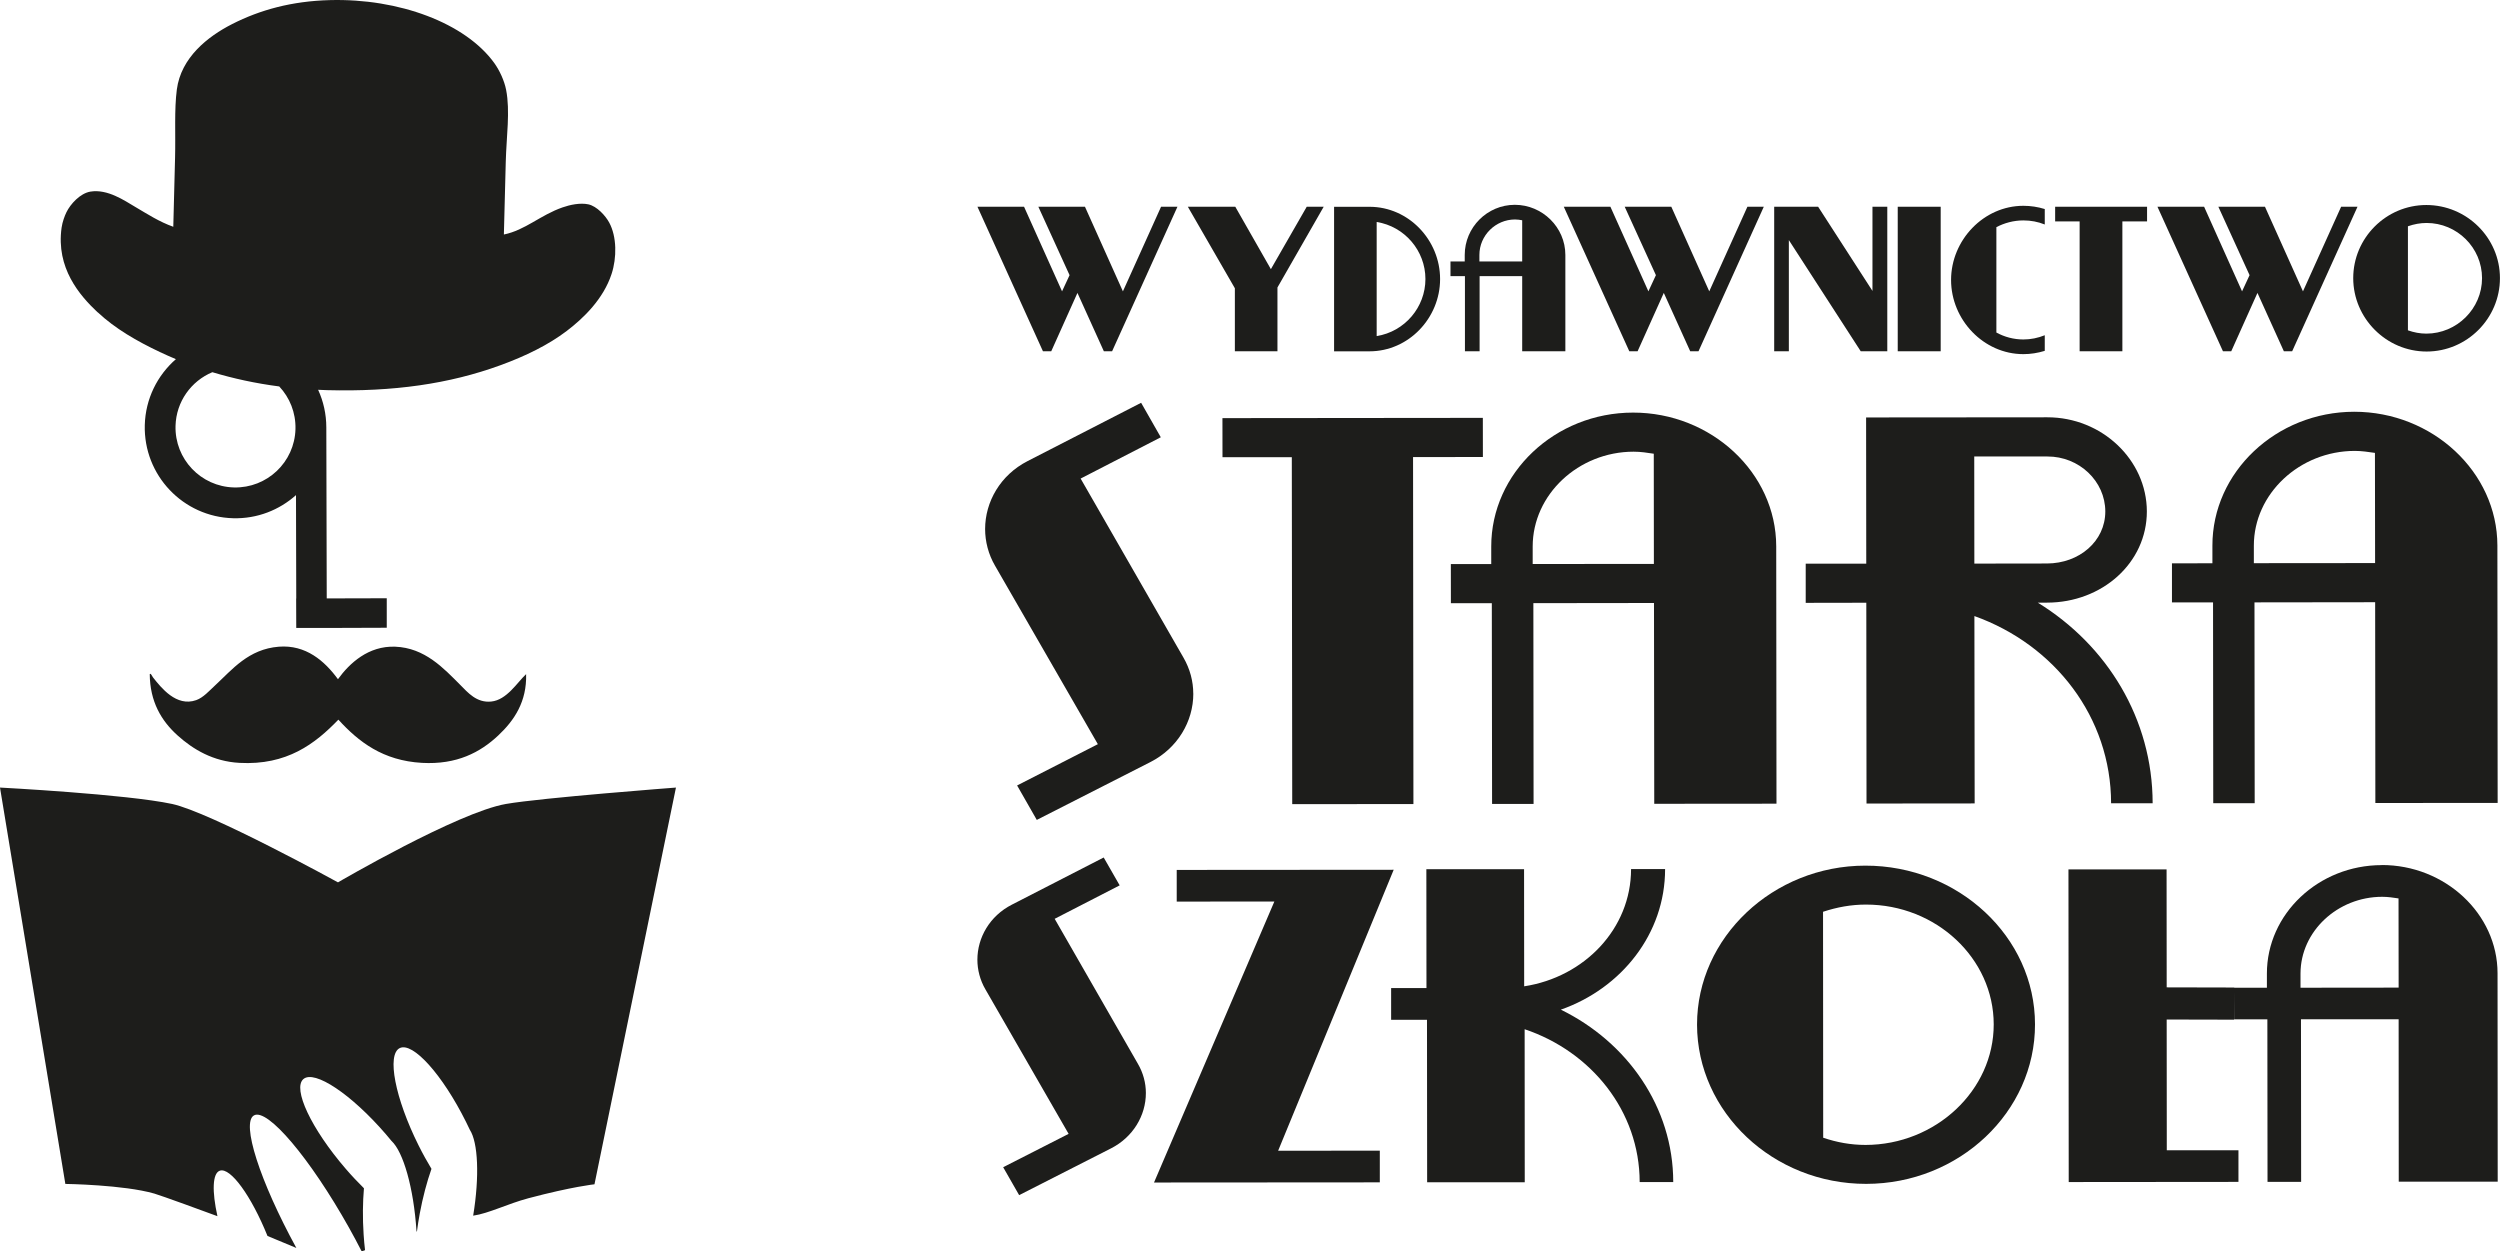 <?xml version="1.0" encoding="UTF-8"?>
<svg xmlns="http://www.w3.org/2000/svg" id="uuid-b64c5911-3be0-4b9d-95e9-eb7c702cf84a" data-name="Warstwa 2" viewBox="0 0 478.98 239.75">
  <g id="uuid-8adafdc4-f574-414e-a0aa-bc674df30762" data-name="Layer 1">
    <g>
      <path d="M94.12,134.41c-2.81.29-4.49-1.73-5.96-3.21-3.14-3.14-6.76-7.09-12.46-7.3-5.11-.19-8.74,3.17-10.95,6.23-2.56-3.51-6.17-6.63-11.31-6.23-5.86.46-8.96,4.4-12.2,7.39-1.16,1.07-2.29,2.37-3.65,2.85-3.8,1.35-6.73-2.4-8.28-4.36-.2-.26-.41-.87-.62-.62.04,5.26,2.21,8.94,5.34,11.75,2.98,2.68,6.8,4.97,11.84,5.25,9.1.5,14.51-3.66,18.96-8.28,3.87,4.24,8.52,7.86,16.03,8.28,6.66.37,11.15-2.01,14.6-5.25,3.09-2.9,5.49-6.5,5.34-11.75-1.72,1.6-3.7,4.95-6.68,5.25Z" fill="#1d1d1b" fill-rule="evenodd"></path>
      <path d="M18.71,59.82c3.33,3.13,7.53,5.55,11.91,7.62,1,.47,2.03.93,3.08,1.37-3.54,3.09-5.83,7.58-5.96,12.64-.25,9.6,7.33,17.59,16.94,17.84,4.61.12,8.84-1.58,12.03-4.43l.05,19.81h-.02s.02,5.64.02,5.64h.02s0,0,0,0h5.84s11.48-.04,11.48-.04v-5.65s-11.5.03-11.5.03l-.08-32.75h0c0-2.57-.56-5.02-1.57-7.22.58.03,1.15.05,1.74.07,12.64.33,23.38-1.19,33.2-4.78,4.8-1.75,9.19-3.9,12.7-6.57,3.25-2.47,7.02-6.14,8.58-10.9,1.03-3.13,1.01-7.17-.45-9.86-.71-1.32-2.36-3.13-3.99-3.49-1.58-.34-3.54.09-4.94.58-4.26,1.48-7.15,4.36-11.25,5.2.12-4.75.24-9.36.36-13.92.12-4.8.87-9.71.07-13.79-.35-1.79-1.26-3.73-2.26-5.13C89.19,4.43,76.47-.34,63.18.02c-7.3.2-13.35,1.87-18.7,4.59-4.68,2.38-9.8,6.42-10.6,12.54-.51,3.93-.22,8.5-.34,13.08-.11,4.33-.22,8.53-.34,13.22-2.72-.98-4.83-2.36-7.36-3.85-1.94-1.14-5.24-3.43-8.51-2.89-1.97.32-3.84,2.38-4.61,3.97-.33.68-.76,1.82-.92,2.93-1.09,7.75,3.44,12.97,6.9,16.23ZM56.61,82.2c-.16,6.34-5.44,11.35-11.79,11.19-6.34-.16-11.36-5.44-11.19-11.79.12-4.66,3.01-8.6,7.05-10.29,3.99,1.2,8.26,2.14,12.82,2.73,2,2.13,3.19,5.01,3.11,8.16Z" fill="#1d1d1b" fill-rule="evenodd"></path>
      <polygon points="201.41 67.3 206.43 56.12 211.49 67.3 213.07 67.3 225.59 39.61 222.45 39.61 215.14 55.82 207.87 39.61 198.94 39.61 204.92 52.72 203.48 55.82 196.2 39.61 187.27 39.61 199.82 67.3 201.41 67.3" fill="#1d1d1b" fill-rule="evenodd"></polygon>
      <polygon points="236.59 67.3 244.75 67.3 244.75 55.08 253.61 39.61 250.36 39.61 243.49 51.57 236.67 39.61 227.58 39.61 236.59 55.23 236.59 67.3" fill="#1d1d1b" fill-rule="evenodd"></polygon>
      <path d="M275.91,53.46c0-7.46-6.02-13.84-13.52-13.84h-6.79v27.69h6.79c7.5,0,13.52-6.39,13.52-13.84ZM263.76,42.53c5.35.85,9.34,5.5,9.34,10.93s-3.99,10.08-9.34,10.93v-21.86Z" fill="#1d1d1b" fill-rule="evenodd"></path>
      <path d="M280.67,67.3h2.81v-14.4h8.16v14.4h8.27v-18.46c0-5.28-4.4-9.6-9.68-9.6s-9.6,4.32-9.6,9.6v1.25h-2.73v2.81h2.77v14.4ZM283.44,48.84c0-3.73,3.1-6.79,6.83-6.79.48,0,.92.07,1.37.15v7.9h-8.2v-1.25Z" fill="#1d1d1b" fill-rule="evenodd"></path>
      <polygon points="313.75 67.3 318.77 56.12 323.83 67.3 325.42 67.3 337.93 39.61 334.79 39.61 327.48 55.82 320.21 39.61 311.28 39.61 317.26 52.72 315.82 55.82 308.54 39.61 299.61 39.61 312.16 67.3 313.75 67.3" fill="#1d1d1b" fill-rule="evenodd"></polygon>
      <polygon points="342.73 46 356.5 67.3 361.59 67.3 361.59 39.61 358.75 39.61 358.75 55.74 348.34 39.61 339.92 39.61 339.92 67.3 342.73 67.3 342.73 46" fill="#1d1d1b" fill-rule="evenodd"></polygon>
      <rect x="363.59" y="39.61" width="8.23" height="27.69" fill="#1d1d1b"></rect>
      <path d="M387.66,67.85c1.4,0,2.77-.22,4.1-.63v-2.99c-1.29.52-2.66.81-4.1.81-1.85,0-3.62-.48-5.17-1.33v-20.19c1.55-.81,3.32-1.29,5.17-1.29,1.44,0,2.8.26,4.1.78v-2.96c-1.33-.41-2.7-.62-4.1-.62-7.6,0-13.85,6.57-13.85,14.21s6.24,14.21,13.85,14.21Z" fill="#1d1d1b" fill-rule="evenodd"></path>
      <polygon points="398.44 67.3 406.63 67.3 406.63 42.42 411.36 42.42 411.36 39.61 393.75 39.61 393.75 42.42 398.44 42.42 398.44 67.3" fill="#1d1d1b" fill-rule="evenodd"></polygon>
      <polygon points="427.49 67.3 432.51 56.12 437.57 67.3 439.16 67.3 451.68 39.61 448.54 39.61 441.23 55.82 433.95 39.61 425.02 39.61 431 52.72 429.56 55.82 422.29 39.61 413.35 39.61 425.9 67.3 427.49 67.3" fill="#1d1d1b" fill-rule="evenodd"></polygon>
      <path d="M464.92,67.35c7.73,0,14.05-6.33,14.05-14.06s-6.37-14.01-14.1-14.01-14.01,6.33-14.01,14.01,6.33,14.06,14.06,14.06ZM461.35,43.35c1.18-.41,2.35-.63,3.57-.63,5.83,0,10.62,4.74,10.62,10.58s-4.84,10.62-10.67,10.62c-1.22,0-2.39-.23-3.53-.63v-19.93Z" fill="#1d1d1b" fill-rule="evenodd"></path>
      <path d="M202.08,176.03l12.44-6.4-3.06-5.34-17.6,9.04c-4.23,2.16-6.6,6.31-6.6,10.55,0,1.91.51,3.91,1.53,5.66l15.95,27.7-12.54,6.39,3.06,5.35,17.6-8.96c4.23-2.15,6.69-6.31,6.68-10.62,0-1.91-.51-3.84-1.53-5.59l-15.94-27.77Z" fill="#1d1d1b" fill-rule="evenodd"></path>
      <polygon points="244.88 220.47 267.02 166.64 225.45 166.67 225.45 172.74 244.16 172.72 221.1 226.56 264.36 226.53 264.36 220.46 244.88 220.47" fill="#1d1d1b" fill-rule="evenodd"></polygon>
      <path d="M299.05,193.44c11.6-4.08,19.98-14.54,19.97-26.93h-6.52c0,11.43-8.96,20.7-20.48,22.46l-.02-22.44h-18.72s.02,22.77.02,22.77h-6.77v6.08h6.87l.03,31.13h18.7s-.02-29.32-.02-29.32c12.79,4.3,22.02,15.72,22.04,29.29h6.43c0-14.38-8.83-26.83-21.54-33.04Z" fill="#1d1d1b" fill-rule="evenodd"></path>
      <path d="M357.38,165.85c-17.69.01-32.25,13.77-32.24,30.46.02,16.79,14.6,30.53,32.4,30.51,17.81-.01,32.38-13.77,32.35-30.56,0-16.79-14.71-30.43-32.51-30.41ZM357.43,219.36c-2.81,0-5.51-.49-8.12-1.38l-.03-43.29c2.7-.89,5.4-1.38,8.22-1.38,13.44-.01,24.47,10.29,24.48,22.95.02,12.66-11.12,23.08-24.55,23.1Z" fill="#1d1d1b" fill-rule="evenodd"></path>
      <path d="M456.32,165.75c-12.11,0-22.01,9.35-22,20.78v2.71s-6.26,0-6.26,0v-.04s-12.94-.03-12.94-.03l-.02-22.6h-18.8s.05,59.9.05,59.9l32.52-.03v-6.06s-13.73,0-13.73,0l-.02-25.05,12.92.03.02-5.34v5.27s6.35,0,6.35,0l.03,31.14h6.44s-.03-31.15-.03-31.15h18.71s.02,31.12.02,31.12h18.96s-.03-39.93-.03-39.93c0-11.42-10.09-20.76-22.2-20.74ZM440.76,189.23v-2.71c0-8.07,7.1-14.7,15.65-14.7,1.1,0,2.12.16,3.13.31l.02,17.09-18.8.02Z" fill="#1d1d1b" fill-rule="evenodd"></path>
      <path d="M228.62,132.89c0-2.37-.63-4.74-1.88-6.9l-19.7-34.3,15.36-7.91-3.77-6.61-21.75,11.17c-5.22,2.67-8.14,7.8-8.14,13.03,0,2.37.63,4.84,1.89,7l19.71,34.21-15.47,7.91,3.77,6.6,21.74-11.07c5.24-2.66,8.25-7.8,8.25-13.12Z" fill="#1d1d1b" fill-rule="evenodd"></path>
      <polygon points="284.1 80.06 234.21 80.11 234.22 87.6 247.5 87.59 247.58 154.07 270.8 154.05 270.73 87.57 284.11 87.56 284.1 80.06" fill="#1d1d1b" fill-rule="evenodd"></polygon>
      <path d="M316.93,154l23.43-.02-.05-49.32c-.02-14.1-12.48-25.63-27.44-25.61-14.96.01-27.18,11.57-27.16,25.67v3.35h-7.74s.01,7.5.01,7.5h7.84s.05,38.46.05,38.46h7.95s-.04-38.47-.04-38.47l23.11-.03.05,38.47ZM293.65,108.06v-3.36c0-9.95,8.77-18.15,19.33-18.16,1.37,0,2.62.2,3.87.39l.02,21.11-23.22.02Z" fill="#1d1d1b" fill-rule="evenodd"></path>
      <path d="M412.43,153.9c-.02-16.17-8.72-30.27-22.01-38.44h1.77c10.57-.01,19.13-7.62,19.13-17.48-.02-9.86-8.61-18.04-19.07-18.03l-34.72.03.03,28.01h-11.6s0,7.51,0,7.51l11.61-.02.04,38.47,20.72-.02-.05-35.9c15.38,5.5,26.18,19.4,26.19,35.87h7.95ZM378.27,107.97l-.02-20.51h14.02c6.06-.02,11.08,4.71,11.09,10.53,0,5.72-5.01,9.96-11.18,9.97l-13.91.02Z" fill="#1d1d1b" fill-rule="evenodd"></path>
      <path d="M455.1,153.85l23.43-.02-.05-49.32c-.02-14.1-12.48-25.63-27.44-25.62-14.96.02-27.19,11.57-27.16,25.67v3.36s-7.75.01-7.75.01v7.49s7.87,0,7.87,0l.04,38.47h7.94s-.04-38.48-.04-38.48l23.12-.03.04,38.46ZM431.82,107.91v-3.35c-.02-9.96,8.77-18.16,19.33-18.17,1.36,0,2.61.2,3.87.38l.03,21.11-23.23.02Z" fill="#1d1d1b" fill-rule="evenodd"></path>
      <path d="M64.75,169.05s-24.48-13.45-31.78-15.02c-8.73-1.87-32.97-3.14-32.97-3.14l12.52,75.94s11.16.15,17.05,1.85c1.29.37,10.11,3.59,12.09,4.33-1.06-4.76-.97-8.24.47-8.72,2.04-.67,6.02,4.85,9.12,12.51,1.95.8,3.84,1.59,5.53,2.3-6.99-12.78-10.61-24-8.12-25.4,2.58-1.45,10.73,8.18,18.2,21.5.87,1.55,1.67,3.06,2.44,4.56.21-.08.43-.16.64-.24-.11-.97-.21-1.96-.27-2.98-.21-3.21-.17-6.23.06-8.88-1.16-1.15-2.34-2.39-3.5-3.74-6.59-7.65-10.22-15.35-8.1-17.18,2.12-1.82,9.19,2.9,15.79,10.55.37.44.74.87,1.09,1.3,2.25,2.07,4.25,8.97,4.79,17.28,0,.03,0,.06,0,.08.03,0,.06-.02.09-.03.14-1.11.32-2.23.53-3.39.59-3.16,1.37-6.09,2.25-8.59-.84-1.4-1.68-2.9-2.47-4.49-4.51-9.04-6.12-17.39-3.62-18.64,2.51-1.25,8.19,5.07,12.7,14.12.25.51.5,1.02.74,1.53,1.57,2.41,1.88,8.89.64,16.45,3-.43,6.57-2.27,10.59-3.34,8.4-2.23,12.65-2.67,12.65-2.67l15.61-76.01s-25.71,1.95-32.57,3.14c-9.25,1.61-32.18,15.02-32.18,15.02Z" fill="#1d1d1b" fill-rule="evenodd"></path>
    </g>
  </g>
</svg>
